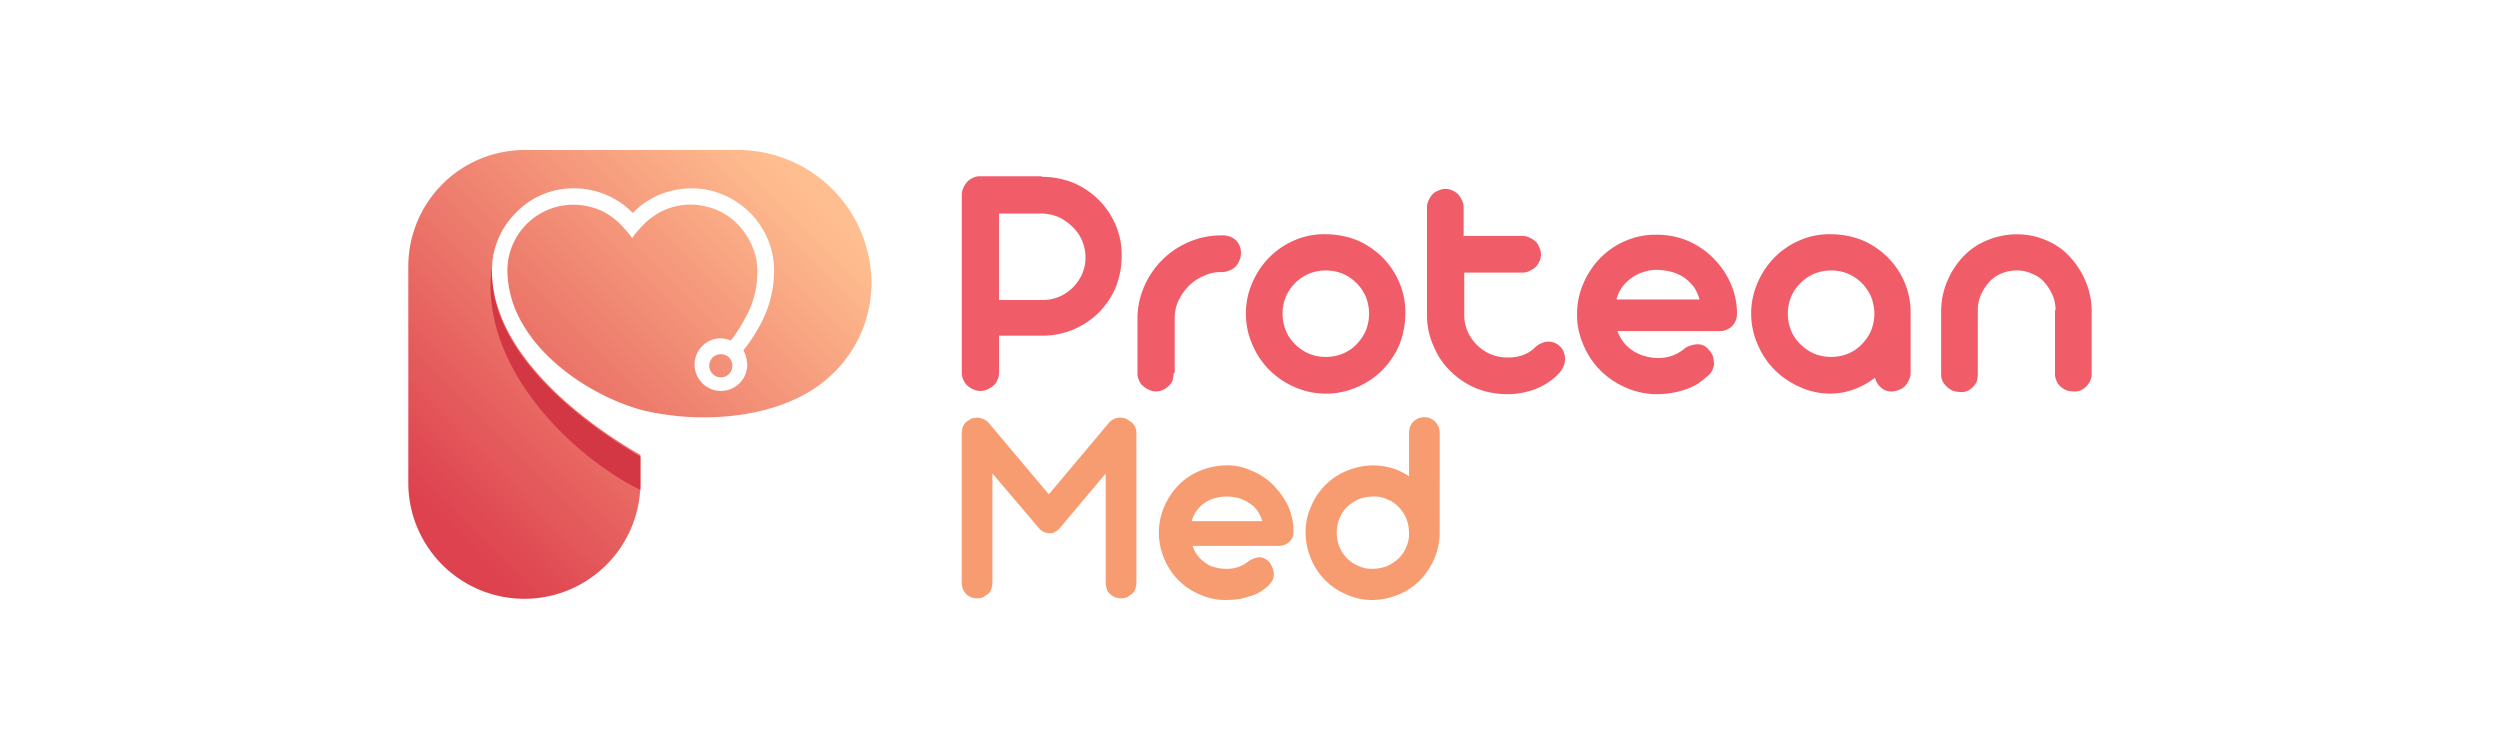<?xml version="1.0" encoding="UTF-8"?>
<svg xmlns="http://www.w3.org/2000/svg" xmlns:xlink="http://www.w3.org/1999/xlink" width="200" height="60" viewBox="0 0 200 60">
  <defs>
    <style>
      .cls-1 {
        fill: #fff;
      }

      .cls-2 {
        fill: #f05c68;
      }

      .cls-3 {
        fill: #f79c70;
      }

      .cls-4, .cls-5 {
        fill-rule: evenodd;
      }

      .cls-4 {
        fill: url(#linear-gradient);
      }

      .cls-5 {
        fill: #d43744;
      }
    </style>
    <linearGradient id="linear-gradient" x1="0.115" y1="0.873" x2="0.888" y2="0.128" gradientUnits="objectBoundingBox">
      <stop offset="0" stop-color="#de424f"></stop>
      <stop offset="1" stop-color="#ffbe8f"></stop>
    </linearGradient>
  </defs>
  <g id="Group_7551" data-name="Group 7551" transform="translate(-2047 -4070)">
    <rect id="Rectangle_2276" data-name="Rectangle 2276" class="cls-1" width="200" height="60" transform="translate(2047 4070)"></rect>
    <g id="Layer_x0020_1" transform="translate(2080.664 4083)">
      <g id="_786197632" transform="translate(-1 -1)">
        <path id="Path_11527" data-name="Path 11527" class="cls-2" d="M1016.438,47.044a6.843,6.843,0,0,1,2.5.482,6.527,6.527,0,0,1,2.015,1.358,6.29,6.29,0,0,1,1.358,2.015,6.043,6.043,0,0,1,.482,2.5,6.844,6.844,0,0,1-.482,2.5,6.528,6.528,0,0,1-1.358,2.015,6.422,6.422,0,0,1-4.555,1.839h-3.416v2.978a1.347,1.347,0,0,1-.131.569,1.117,1.117,0,0,1-.307.438,1.808,1.808,0,0,1-.482.307,1.3,1.3,0,0,1-1.139,0,1.808,1.808,0,0,1-.482-.307,1.572,1.572,0,0,1-.307-.438,1.212,1.212,0,0,1-.131-.569V48.489a1.212,1.212,0,0,1,.131-.569,1.808,1.808,0,0,1,.307-.482,1.573,1.573,0,0,1,.438-.307,1.213,1.213,0,0,1,.569-.131h4.905Zm-3.46,2.934V56.9h3.46a3.569,3.569,0,0,0,1.358-.263,3.538,3.538,0,0,0,1.839-1.839,3.2,3.2,0,0,0,.263-1.314,3.514,3.514,0,0,0-.263-1.314,3.232,3.232,0,0,0-.745-1.095,4.126,4.126,0,0,0-1.095-.788,3.611,3.611,0,0,0-1.358-.307Zm13.971,12.788a2.562,2.562,0,0,1-.088.569,1.119,1.119,0,0,1-.307.438,1.573,1.573,0,0,1-.438.307,1.3,1.3,0,0,1-1.139,0,1.808,1.808,0,0,1-.482-.307,1,1,0,0,1-.307-.438,1.213,1.213,0,0,1-.131-.569V58.431a6.34,6.34,0,0,1,.526-2.584,6.756,6.756,0,0,1,3.591-3.591,6.492,6.492,0,0,1,2.584-.526h.044a1.565,1.565,0,0,1,1.139.394,1.42,1.42,0,0,1,.394,1.051,1.213,1.213,0,0,1-.131.569,1.316,1.316,0,0,1-.788.788,1.349,1.349,0,0,1-.569.131h-.044a3.173,3.173,0,0,0-1.445.307,3.729,3.729,0,0,0-1.183.788,4.448,4.448,0,0,0-.832,1.182,3.175,3.175,0,0,0-.307,1.445v4.336Zm8.715-4.774a3.567,3.567,0,0,0,.263,1.358,3.235,3.235,0,0,0,.745,1.095,3.73,3.73,0,0,0,1.095.745,3.639,3.639,0,0,0,2.715,0,3.235,3.235,0,0,0,1.095-.745,3.728,3.728,0,0,0,.744-1.095,3.638,3.638,0,0,0,0-2.715,3.537,3.537,0,0,0-1.839-1.839,3.639,3.639,0,0,0-2.715,0,3.538,3.538,0,0,0-1.839,1.839A3.567,3.567,0,0,0,1035.664,57.993Zm-2.934,0a6.077,6.077,0,0,1,.526-2.5,6.526,6.526,0,0,1,1.358-2.015,6.287,6.287,0,0,1,2.015-1.358,5.907,5.907,0,0,1,2.5-.482,6.844,6.844,0,0,1,2.5.482,6.528,6.528,0,0,1,2.015,1.358,6.288,6.288,0,0,1,1.358,2.015,6.043,6.043,0,0,1,.482,2.5,6.844,6.844,0,0,1-.482,2.5,6.529,6.529,0,0,1-1.358,2.015,6.29,6.29,0,0,1-2.015,1.358,6.192,6.192,0,0,1-4.993,0,6.525,6.525,0,0,1-2.015-1.358,6.288,6.288,0,0,1-1.358-2.015A6.077,6.077,0,0,1,1032.73,57.993Zm17.474-6.219h4.642a1.212,1.212,0,0,1,.569.131,1.808,1.808,0,0,1,.482.307,1.133,1.133,0,0,1,.307.482,1.3,1.3,0,0,1,0,1.139,1.57,1.57,0,0,1-.307.438,1.808,1.808,0,0,1-.482.307,1.212,1.212,0,0,1-.569.131H1050.2V58.08a3.2,3.2,0,0,0,.263,1.314,3.537,3.537,0,0,0,1.839,1.839,3.569,3.569,0,0,0,1.358.263,3.357,3.357,0,0,0,1.182-.175,2.719,2.719,0,0,0,1.007-.613,1.574,1.574,0,0,1,.526-.35,1.349,1.349,0,0,1,.569-.131,1.3,1.3,0,0,1,.876.35,1.117,1.117,0,0,1,.35.526,1.389,1.389,0,0,1,.088.613,1.625,1.625,0,0,1-.175.613,2.063,2.063,0,0,1-.394.526,5.107,5.107,0,0,1-1.839,1.182,6.309,6.309,0,0,1-2.234.394,6.843,6.843,0,0,1-2.5-.482,6.526,6.526,0,0,1-2.015-1.358,5.842,5.842,0,0,1-1.358-2.015,5.931,5.931,0,0,1-.526-2.5V49.5a1.213,1.213,0,0,1,.131-.569,1.808,1.808,0,0,1,.307-.482,1.132,1.132,0,0,1,.482-.307,1.213,1.213,0,0,1,.569-.131,1.349,1.349,0,0,1,.569.131,1.575,1.575,0,0,1,.438.307,1.808,1.808,0,0,1,.307.482,1.213,1.213,0,0,1,.131.569v2.321Zm12.219,7.533a3.7,3.7,0,0,0,.482.92,2.838,2.838,0,0,0,.745.7,2.984,2.984,0,0,0,.92.438,4.061,4.061,0,0,0,1.051.175,3.232,3.232,0,0,0,2.19-.745,1.479,1.479,0,0,1,.526-.263,2.259,2.259,0,0,1,.482-.088,1.055,1.055,0,0,1,.657.175,1.867,1.867,0,0,1,.482.526.925.925,0,0,1,.175.438,2.137,2.137,0,0,1,.044.526,1.568,1.568,0,0,1-.175.482,1.241,1.241,0,0,1-.394.438c-.175.175-.438.35-.657.526a4.088,4.088,0,0,1-.876.438,7.094,7.094,0,0,1-2.453.438,6.079,6.079,0,0,1-2.5-.526,6.526,6.526,0,0,1-2.015-1.358,6.288,6.288,0,0,1-1.358-2.015,5.933,5.933,0,0,1-.526-2.5,6.079,6.079,0,0,1,.526-2.5,6.527,6.527,0,0,1,1.358-2.015,6.288,6.288,0,0,1,2.015-1.358,6.042,6.042,0,0,1,2.5-.482,6.444,6.444,0,0,1,2.453.482,6.526,6.526,0,0,1,2.015,1.358,6.641,6.641,0,0,1,1.4,2.015,5.878,5.878,0,0,1,.526,2.453,1.388,1.388,0,0,1-.394,1.007,1.421,1.421,0,0,1-1.051.394h-8.146Zm6.613-2.409a4.124,4.124,0,0,0-.438-1.007,3.992,3.992,0,0,0-.744-.745,3.577,3.577,0,0,0-1.007-.482,4.794,4.794,0,0,0-1.182-.175,3.265,3.265,0,0,0-1.139.175,3.314,3.314,0,0,0-.964.482,3.009,3.009,0,0,0-.744.745,2.737,2.737,0,0,0-.438.964h6.7Zm4.117,1.095a6.079,6.079,0,0,1,.526-2.5,6.526,6.526,0,0,1,1.358-2.015,6.288,6.288,0,0,1,2.015-1.358,5.907,5.907,0,0,1,2.5-.482,6.843,6.843,0,0,1,2.5.482,6.527,6.527,0,0,1,2.015,1.358,6.292,6.292,0,0,1,1.358,2.015,6.045,6.045,0,0,1,.482,2.5v4.73a1.212,1.212,0,0,1-.131.569,1.811,1.811,0,0,1-.307.482,1.134,1.134,0,0,1-.482.307,1.349,1.349,0,0,1-.569.131,1.193,1.193,0,0,1-.876-.307,1.5,1.5,0,0,1-.482-.788,6.194,6.194,0,0,1-1.664.92,5.52,5.52,0,0,1-1.883.35,5.734,5.734,0,0,1-2.453-.526,6.526,6.526,0,0,1-2.015-1.358,6.288,6.288,0,0,1-1.358-2.015A6.079,6.079,0,0,1,1073.153,57.993Zm2.934,0a3.569,3.569,0,0,0,.263,1.358,3.233,3.233,0,0,0,.745,1.095,3.731,3.731,0,0,0,1.095.745,3.639,3.639,0,0,0,2.715,0,3.236,3.236,0,0,0,1.095-.745,3.731,3.731,0,0,0,.745-1.095,3.64,3.64,0,0,0,0-2.715,3.538,3.538,0,0,0-1.839-1.839,3.639,3.639,0,0,0-2.715,0,3.538,3.538,0,0,0-1.839,1.839A3.569,3.569,0,0,0,1076.088,57.993Zm24.307,4.818a1.213,1.213,0,0,1-.131.569,1.54,1.54,0,0,1-.745.745,1.2,1.2,0,0,1-.569.088,2.219,2.219,0,0,1-.569-.088,1.81,1.81,0,0,1-.482-.307,1,1,0,0,1-.307-.438,1.212,1.212,0,0,1-.131-.569V57.861c0-.088,0-.131.044-.175a2.939,2.939,0,0,0-.263-1.226,4,4,0,0,0-.657-1.007,2.372,2.372,0,0,0-.964-.657,2.8,2.8,0,0,0-1.226-.263,3.142,3.142,0,0,0-1.27.263,2.612,2.612,0,0,0-.964.7,4.267,4.267,0,0,0-.657,1.051,3.108,3.108,0,0,0-.219,1.27v5.037a2.218,2.218,0,0,1-.088.569,1.538,1.538,0,0,1-.745.745,1.2,1.2,0,0,1-.569.088,2.218,2.218,0,0,1-.569-.088,1.81,1.81,0,0,1-.482-.307,1.714,1.714,0,0,1-.35-.438,1.213,1.213,0,0,1-.131-.569V57.818a6.222,6.222,0,0,1,.482-2.409,6.62,6.62,0,0,1,1.27-1.971,5.388,5.388,0,0,1,1.927-1.314,6.167,6.167,0,0,1,2.365-.482,5.846,5.846,0,0,1,2.365.482,5.222,5.222,0,0,1,1.883,1.314,6.625,6.625,0,0,1,1.27,1.971,6.224,6.224,0,0,1,.482,2.409V62.81Z" transform="translate(-965.723 -44.898)"></path>
        <path id="Path_11528" data-name="Path 11528" class="cls-3" d="M1012.453,491.511v8.759a1.863,1.863,0,0,1-.088.482,1.035,1.035,0,0,1-.263.394l-.394.263a1.574,1.574,0,0,1-.482.088,1.863,1.863,0,0,1-.482-.088,1.035,1.035,0,0,1-.394-.263,1.532,1.532,0,0,1-.263-.394,1.575,1.575,0,0,1-.088-.482v-12a1.575,1.575,0,0,1,.088-.482,1.035,1.035,0,0,1,.263-.394l.394-.263a1.574,1.574,0,0,1,.482-.088,1.39,1.39,0,0,1,.876.35l4.861,5.781,4.861-5.781a1.527,1.527,0,0,1,.394-.263.866.866,0,0,1,.438-.088h.088a1,1,0,0,1,.482.131l.394.263a2.425,2.425,0,0,1,.263.35,1.575,1.575,0,0,1,.088.482v12a1.863,1.863,0,0,1-.088.482,1.034,1.034,0,0,1-.263.394l-.394.263a1.574,1.574,0,0,1-.482.088,1.863,1.863,0,0,1-.482-.088,1.035,1.035,0,0,1-.394-.263.638.638,0,0,1-.263-.394,1.573,1.573,0,0,1-.088-.482v-8.759l-3.723,4.423a2.429,2.429,0,0,1-.35.263.79.79,0,0,1-.438.088,1.1,1.1,0,0,1-.788-.35h0l-3.723-4.38Zm16.029,5.825a2.438,2.438,0,0,0,.394.745,2.5,2.5,0,0,0,.613.569,1.667,1.667,0,0,0,.745.35,2.823,2.823,0,0,0,.876.131,2.661,2.661,0,0,0,1.839-.613,2.043,2.043,0,0,1,.438-.219,1.28,1.28,0,0,1,.394-.088.88.88,0,0,1,.569.175.958.958,0,0,1,.394.438,1.555,1.555,0,0,1,.175.394,1.349,1.349,0,0,1,.044.438.979.979,0,0,1-.131.438,2.4,2.4,0,0,1-.307.394,6.439,6.439,0,0,1-.569.438,2.941,2.941,0,0,1-.745.35q-.394.131-.92.263a9.252,9.252,0,0,1-1.139.088,4.893,4.893,0,0,1-2.1-.438,5.233,5.233,0,0,1-2.847-2.847,5.265,5.265,0,0,1,0-4.2,5.831,5.831,0,0,1,1.139-1.708,5.081,5.081,0,0,1,1.708-1.139,5.638,5.638,0,0,1,2.1-.438,4.571,4.571,0,0,1,2.058.438,5.081,5.081,0,0,1,1.708,1.139,6.386,6.386,0,0,1,1.182,1.664,4.7,4.7,0,0,1,.438,2.058.982.982,0,0,1-.35.832,1.193,1.193,0,0,1-.876.307h-6.876Zm5.562-2.015a2.907,2.907,0,0,0-.394-.832,2.2,2.2,0,0,0-.657-.613,2.9,2.9,0,0,0-.832-.394,3.6,3.6,0,0,0-1.927,0,2.9,2.9,0,0,0-.832.394,2.71,2.71,0,0,0-.613.613,2.443,2.443,0,0,0-.394.832Zm14.19.964a5.414,5.414,0,0,1-.438,2.058,5.824,5.824,0,0,1-1.139,1.708,5.079,5.079,0,0,1-1.708,1.139,5.6,5.6,0,0,1-2.058.438,4.892,4.892,0,0,1-2.1-.438,5.233,5.233,0,0,1-2.847-2.847,5.639,5.639,0,0,1-.438-2.1,4.892,4.892,0,0,1,.438-2.1,5.233,5.233,0,0,1,2.847-2.847,5.637,5.637,0,0,1,2.1-.438,5.89,5.89,0,0,1,1.533.219,4.875,4.875,0,0,1,1.358.657v-3.5a1.577,1.577,0,0,1,.088-.482,1.208,1.208,0,0,1,.657-.657,1.368,1.368,0,0,1,.963,0,2.057,2.057,0,0,1,.394.263l.263.394a1.862,1.862,0,0,1,.088.482Zm-2.453-.044a3.291,3.291,0,0,0-.219-1.139,3.374,3.374,0,0,0-.613-.92,2.608,2.608,0,0,0-.92-.613,2.519,2.519,0,0,0-1.139-.219,3.291,3.291,0,0,0-1.139.219,3.376,3.376,0,0,0-.92.613,2.609,2.609,0,0,0-.613.92,3.07,3.07,0,0,0,0,2.277,2.818,2.818,0,0,0,1.533,1.533,2.52,2.52,0,0,0,1.139.219,3.289,3.289,0,0,0,1.139-.219,3.373,3.373,0,0,0,.92-.613,2.611,2.611,0,0,0,.613-.92A2.521,2.521,0,0,0,1045.781,496.241Z" transform="translate(-965.723 -465.628)"></path>
        <g id="Group_7547" data-name="Group 7547">
          <path id="Path_11529" data-name="Path 11529" class="cls-4" d="M17.569,25.715A9.285,9.285,0,0,1-1,25.715V8.285A9.318,9.318,0,0,1,8.285-1H25.409A10.682,10.682,0,0,1,36.051,9.642a10.03,10.03,0,0,1-3.5,7.62c-3.5,3.109-9.854,3.81-15.022,2.5-3.635-1.051-7.664-3.679-9.5-7.051A8.534,8.534,0,0,1,6.927,8.679a5.161,5.161,0,0,1,.526-2.321,5.3,5.3,0,0,1,1.971-2.19,5.21,5.21,0,0,1,2.8-.788,5.438,5.438,0,0,1,2.321.526,5.861,5.861,0,0,1,1.27.876A13.272,13.272,0,0,1,16.825,5.92l.088.131L17,5.92a8.845,8.845,0,0,1,1.007-1.139,5.861,5.861,0,0,1,1.27-.876h0a5.164,5.164,0,0,1,3.5-.394A5.112,5.112,0,0,1,25.409,5a5.738,5.738,0,0,1,1.445,2.8,7.369,7.369,0,0,1-.876,4.6,12.462,12.462,0,0,1-1.007,1.62c-.044.088-.131.131-.175.219a2.558,2.558,0,0,0-.788-.175,2.086,2.086,0,0,0-1.489.613h0A2.106,2.106,0,0,0,25.5,17.657h0a2.086,2.086,0,0,0,.613-1.489,2.6,2.6,0,0,0-.307-1.139,13.053,13.053,0,0,0,1.489-2.321,8.959,8.959,0,0,0,.964-4.029A6.372,6.372,0,0,0,27.6,5.788a6.686,6.686,0,0,0-2.453-2.715,6.533,6.533,0,0,0-3.5-1.007,6.934,6.934,0,0,0-2.891.657h0a7.713,7.713,0,0,0-1.007.613,6.009,6.009,0,0,0-.788.7l-.044-.044h0a6.594,6.594,0,0,0-4.555-1.927,6.372,6.372,0,0,0-4.6,1.8h0l-.131.131A6.542,6.542,0,0,0,5.7,9.117c.35,6.394,7.358,11.693,11.869,14.277v2.321ZM24.664,15.6a.953.953,0,0,0-1.314,0h0a.929.929,0,0,0,1.314,1.314h0a.953.953,0,0,0,0-1.314Z" transform="translate(1 1)"></path>
          <path id="Path_11530" data-name="Path 11530" class="cls-5" d="M161.253,213.81c-4.511-2.628-11.562-7.883-11.869-14.277a5.9,5.9,0,0,1,.088-1.533c-1.577,8.19,6.175,15.723,11.781,18.482V213.81Z" transform="translate(-142.684 -189.285)"></path>
        </g>
      </g>
    </g>
  </g>
</svg>
